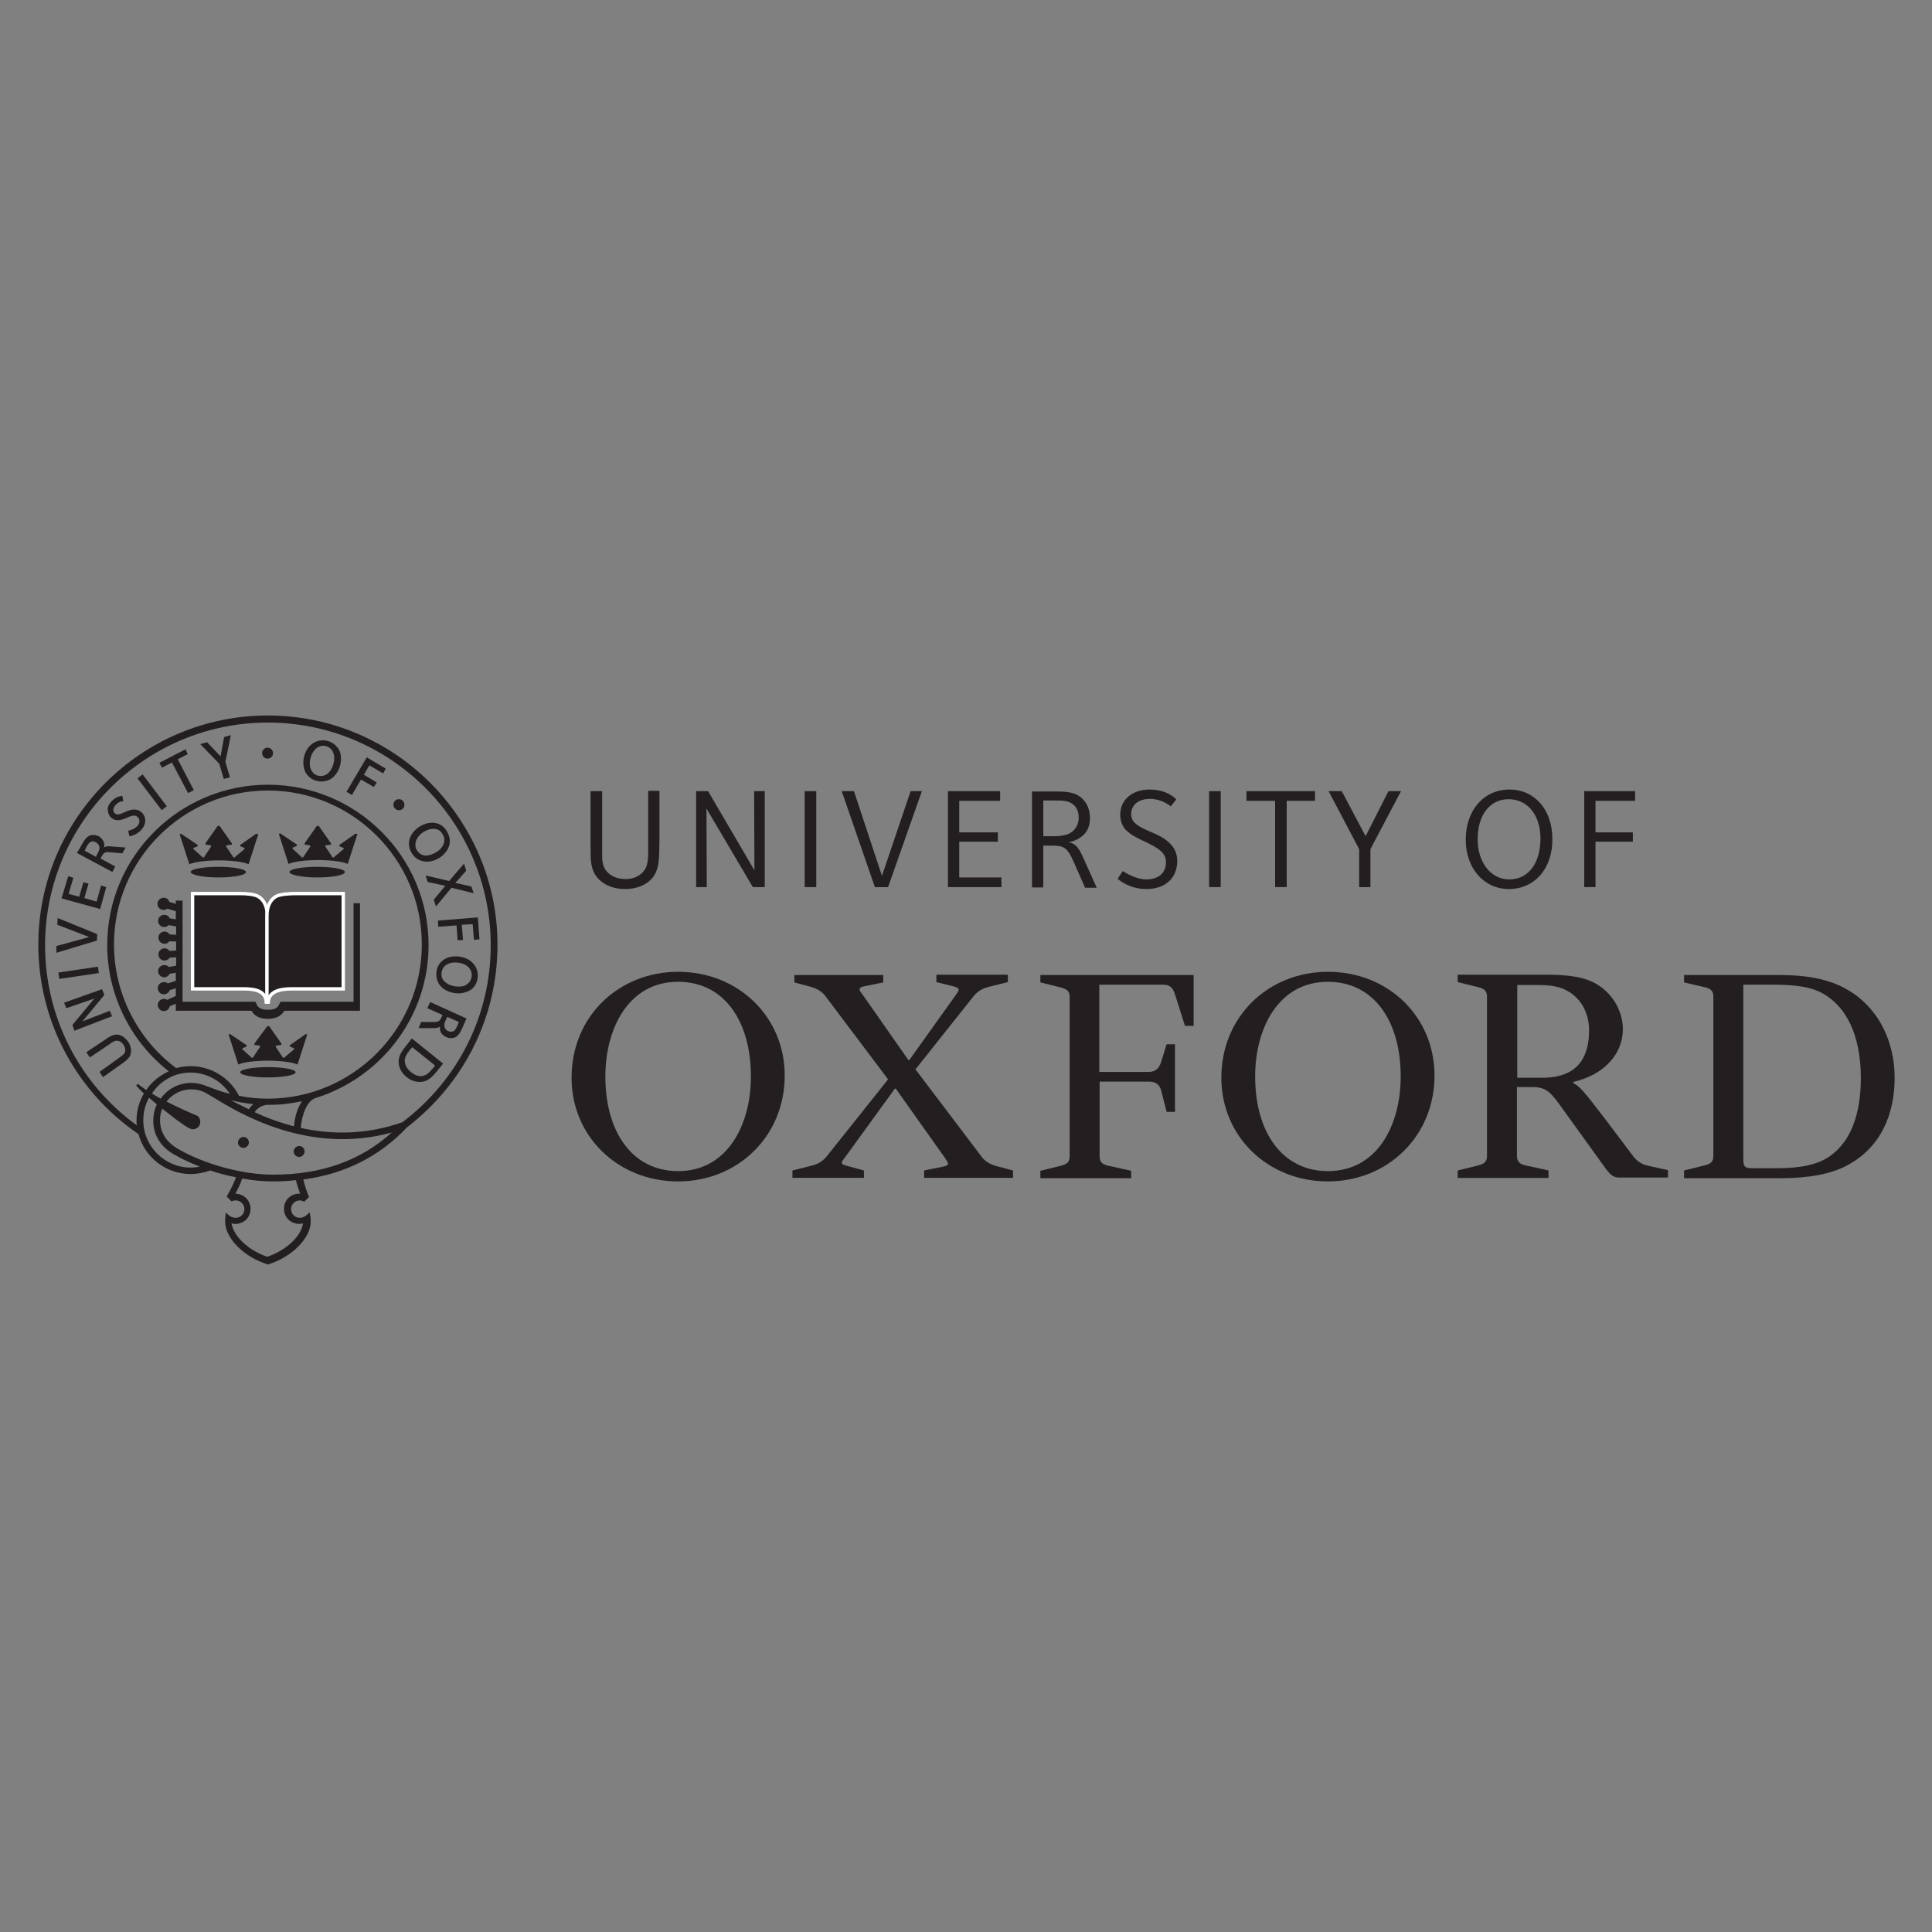 <?xml version="1.0" encoding="UTF-8"?> <!-- Generator: Adobe Illustrator 19.0.0, SVG Export Plug-In . SVG Version: 6.00 Build 0) --> <svg xmlns="http://www.w3.org/2000/svg" xmlns:xlink="http://www.w3.org/1999/xlink" id="Слой_1" x="0px" y="0px" viewBox="2 120.9 600 600" style="enable-background:new 2 120.9 600 600;" xml:space="preserve"><rect x="2" y="120.9" width="600" height="600" fill="#808080" stroke="none"/> <style type="text/css"> .st0{fill:#231F20;} .st1{fill:#231F20;stroke:#FFFFFF;stroke-width:1.057;stroke-miterlimit:3.864;} </style> <g> <path class="st0" d="M85,405.2c0-2.6-0.9-4.8-2.8-5.9c-1.2-0.7-3.7-0.9-5.7-0.9l-14.7,0V428h16c3.7,0,6.7,0.8,6.9,4.1H85L85,405.2z "></path> <path class="st1" d="M85,405.2c0-2.6-0.9-4.8-2.8-5.9c-1.2-0.7-3.7-0.9-5.7-0.9l-14.7,0V428h16c3.7,0,6.7,0.8,6.9,4.1H85L85,405.2z "></path> </g> <g> <path class="st0" d="M84.9,405.2c0-2.6,0.9-4.8,2.8-5.9c1.2-0.7,4.1-0.9,6.1-0.9l14.8,0V428H92.6c-3.7,0-7.1,0.8-7.3,4.1h-0.4 L84.9,405.2z"></path> <path class="st1" d="M84.9,405.2c0-2.6,0.9-4.8,2.8-5.9c1.2-0.7,4.1-0.9,6.1-0.9l14.8,0V428H92.6c-3.7,0-7.1,0.8-7.3,4.1h-0.4 L84.9,405.2z"></path> </g> <path class="st0" d="M111.8,400.6v31.4H89.1l-0.3,0.6c-0.4,1-1.1,1.9-3.6,1.9c-2.5,0-3.2-0.9-3.6-1.9l-0.3-0.6H58.7v-31.4h-2.1v1 l-2-0.6c-0.2-0.8-0.9-1.3-1.8-1.3c-1,0-1.9,0.8-1.9,1.9c0,1,0.8,1.9,1.9,1.9c0.5,0,0.9-0.2,1.2-0.4l2.6,0.8v2.5l-1.9-0.3 c-0.3-0.7-0.9-1.1-1.7-1.1c-1,0-1.9,0.8-1.9,1.9c0,1,0.8,1.9,1.9,1.9c0.5,0,1-0.2,1.4-0.6l2.3,0.4v2.6l-2-0.1 c-0.3-0.5-0.9-0.9-1.6-0.9c-1,0-1.9,0.8-1.9,1.9c0,1,0.8,1.9,1.9,1.9c0.6,0,1.2-0.3,1.5-0.8l2.1,0.1v2.8l-2.1,0.1 c-0.3-0.5-0.9-0.8-1.5-0.8c-1,0-1.9,0.8-1.9,1.9c0,1,0.8,1.9,1.9,1.9c0.7,0,1.3-0.4,1.6-0.9l2-0.1v2.6l-2.3,0.4 c-0.3-0.4-0.8-0.6-1.4-0.6c-1,0-1.9,0.8-1.9,1.9c0,1,0.8,1.9,1.9,1.9c0.8,0,1.4-0.5,1.7-1.1l1.9-0.3v2.5l-2.5,0.8 c-0.3-0.3-0.7-0.4-1.2-0.4c-1,0-1.9,0.8-1.9,1.9c0,1,0.8,1.9,1.9,1.9c0.8,0,1.6-0.6,1.8-1.3l1.9-0.6v2.4l-2.7,1.2 c-0.3-0.2-0.6-0.3-1-0.3c-1,0-1.9,0.8-1.9,1.9c0,1,0.8,1.9,1.9,1.9c0.9,0,1.7-0.7,1.8-1.5l1.9-0.8v2.2h23.5c1,1.7,2.6,2.5,5.1,2.5 c2.5,0,4.2-0.9,5.1-2.5h23.5v-33.4H111.8z"></path> <path class="st0" d="M69.8,390.1c-4.7,0-8.6,0.7-8.6,1.6c0,0.9,3.9,1.7,8.6,1.7c4.7,0,8.6-0.7,8.6-1.7 C78.3,390.8,74.5,390.1,69.8,390.1z"></path> <path class="st0" d="M81.6,379.8l-5,3.5l0,0.4l1.2,0.5c0.2,0.1,0.2,0.3,0.1,0.4l-3.1,2.6l-0.3,0l-2.2-3.3c-0.2-0.2-0.1-0.4,0.2-0.5 l1.5-0.2v-0.4l-3.8-5.4h-0.6l-3.8,5.4v0.4l1.5,0.2c0.3,0,0.3,0.3,0.2,0.5l-2.2,3.3l-0.3,0l-2.9-2.6c-0.1-0.1-0.1-0.3,0.1-0.4 l1.2-0.5l0-0.4l-5.2-3.5l-0.4,0.2l3,9.3c1.5-0.7,5.1-1.2,9.2-1.2c4.1,0,7.7,0.5,9.2,1.2l3-9.3L81.6,379.8z"></path> <path class="st0" d="M85.2,452.3c-4.7,0-8.6,0.7-8.6,1.6c0,0.9,3.9,1.6,8.6,1.6c4.7,0,8.6-0.7,8.6-1.6 C93.8,453,89.9,452.3,85.2,452.3z"></path> <path class="st0" d="M97,442l-5,3.5l0,0.4l1.2,0.5c0.2,0.1,0.2,0.3,0.1,0.4l-3.1,2.6l-0.3,0l-2.2-3.3c-0.2-0.2-0.1-0.4,0.2-0.5 l1.5-0.2V445l-3.8-5.4h-0.6L81,445v0.4l1.5,0.2c0.3,0,0.3,0.3,0.2,0.5l-2.2,3.3l-0.3,0l-2.9-2.6c-0.1-0.1-0.1-0.3,0.1-0.4l1.2-0.5 l0-0.4l-5.2-3.5l-0.4,0.2l3,9.3c1.5-0.7,5.1-1.2,9.2-1.2c4.1,0,7.7,0.5,9.2,1.2l3-9.3L97,442z"></path> <path class="st0" d="M100.5,390.1c-4.7,0-8.6,0.7-8.6,1.6c0,0.9,3.8,1.7,8.6,1.7c4.7,0,8.6-0.7,8.6-1.7 C109.1,390.8,105.3,390.1,100.5,390.1z"></path> <path class="st0" d="M112.4,379.8l-5,3.5l0,0.4l1.2,0.5c0.2,0.1,0.2,0.3,0.1,0.4l-3.1,2.6l-0.3,0l-2.2-3.3c-0.2-0.2-0.1-0.4,0.2-0.5 l1.5-0.2v-0.4l-3.8-5.4h-0.6l-3.8,5.4v0.4l1.5,0.2c0.3,0,0.3,0.3,0.2,0.5l-2.2,3.3l-0.3,0l-2.9-2.7c-0.1-0.1-0.1-0.3,0.1-0.4 l1.2-0.5l0-0.4l-5.2-3.5l-0.4,0.2l3,9.3c1.5-0.7,5.1-1.2,9.2-1.2c4.1,0,7.7,0.5,9.2,1.2l3-9.3L112.4,379.8z"></path> <path class="st0" d="M65.9,403.1c0.8,0,1.5,0.2,1.9,0.6c0.3,0.3,0.6,0.8,0.6,1.3c0,1.6-1.2,2.3-2.8,2.3h-1.7v-0.3 c0.5,0,0.5-0.1,0.5-0.8v-2.2c0-0.7-0.1-0.7-0.5-0.8v-0.3H65.9z M65.5,406.3c0,0.6,0.1,0.7,0.5,0.7c0.6,0,1.1-0.6,1.1-1.8 c0-1.4-0.7-1.8-1.3-1.8c-0.2,0-0.2,0-0.3,0c0,0,0,0.2,0,0.3V406.3z"></path> <path class="st0" d="M73.3,405.1c0,1.4-1,2.3-2.2,2.3c-1.3,0-2.2-1-2.2-2.2c0-1.1,0.7-2.3,2.3-2.3C72.4,403,73.3,403.8,73.3,405.1z M70.1,405c0,1.2,0.4,2.1,1.1,2.1c0.6,0,0.9-0.5,0.9-1.7c0-1.3-0.5-2-1-2C70.5,403.3,70.1,403.9,70.1,405z"></path> <path class="st0" d="M79.1,403.1v0.3c-0.5,0-0.5,0.1-0.5,0.8l0.1,2.2c0,0.7,0,0.7,0.5,0.8v0.3h-2.1v-0.3c0.5,0,0.5-0.1,0.5-0.8 l0-2.3h0l-1.3,3.3h-0.4l-1.2-3h0l0,1.5c0,0.6,0,0.9,0,1.1c0,0.2,0.2,0.3,0.6,0.3v0.3h-1.6v-0.3c0.3,0,0.4-0.1,0.5-0.3 c0-0.2,0.1-0.5,0.1-1.1l0.1-1.3c0-0.8,0-0.9-0.5-0.9v-0.3h1.5l1.1,2.6l1-2.6H79.1z"></path> <path class="st0" d="M81.2,406.3c0,0.7,0.1,0.8,0.5,0.8v0.3h-2.1v-0.3c0.5,0,0.5-0.1,0.5-0.8v-2.2c0-0.7-0.1-0.7-0.5-0.8v-0.3h2.1 v0.3c-0.4,0-0.5,0.1-0.5,0.8V406.3z"></path> <path class="st0" d="M70.7,415.2h-0.6l-2.4-3.1h0v1.2c0,0.7,0,1,0.1,1.3c0,0.2,0.2,0.3,0.6,0.3v0.3h-1.6v-0.3c0.3,0,0.5-0.1,0.5-0.3 c0-0.2,0.1-0.6,0.1-1.3v-1.2c0-0.5,0-0.6-0.1-0.7c-0.1-0.1-0.3-0.2-0.5-0.2v-0.3h1.4l2.2,2.7h0v-0.9c0-0.7,0-1.1,0-1.2 c0-0.2-0.2-0.3-0.6-0.3v-0.3h1.7v0.3c-0.3,0-0.5,0.1-0.5,0.3c0,0.2-0.1,0.6-0.1,1.2V415.2z"></path> <path class="st0" d="M73.3,415.2c-0.5-1.2-1.1-2.8-1.3-3.4c-0.2-0.6-0.3-0.6-0.7-0.6v-0.3h2.1v0.3l-0.2,0c-0.2,0-0.2,0.1-0.2,0.3 c0.1,0.4,0.6,1.7,0.9,2.3c0.2-0.6,0.6-1.8,0.7-2.1c0.1-0.4,0.1-0.5-0.2-0.5l-0.2,0v-0.3h1.6v0.3c-0.4,0-0.5,0.1-0.7,0.7 c0,0.1-0.8,2-1.3,3.4H73.3z"></path> <path class="st0" d="M76.3,413.8c0.1,0.4,0.5,1.1,1.2,1.1c0.3,0,0.6-0.2,0.6-0.6c0-0.4-0.3-0.6-0.7-0.8l-0.1,0 c-0.5-0.3-1.1-0.6-1.1-1.3c0-0.7,0.5-1.3,1.6-1.3c0.2,0,0.4,0,0.6,0.1c0.1,0,0.3,0.1,0.3,0.1c0,0.3,0.1,0.6,0.1,1l-0.3,0 c-0.1-0.4-0.4-0.9-0.9-0.9c-0.3,0-0.6,0.3-0.6,0.6c0,0.3,0.3,0.5,0.7,0.7l0.1,0.1c0.6,0.3,1.1,0.6,1.1,1.4c0,0.8-0.6,1.4-1.7,1.4 c-0.3,0-0.5-0.1-0.7-0.1c-0.2-0.1-0.3-0.1-0.4-0.2c-0.1-0.3-0.1-0.7-0.2-1.1L76.3,413.8z"></path> <path class="st0" d="M67.8,422c0,0.7,0.1,0.8,0.5,0.8v0.3h-2.1v-0.3c0.5,0,0.5-0.1,0.5-0.8v-2.2c0-0.7-0.1-0.7-0.5-0.8v-0.3h2.1v0.3 c-0.4,0-0.5,0.1-0.5,0.8V422z"></path> <path class="st0" d="M70.4,422.1c0,0.3,0,0.5,0.1,0.6c0.1,0.1,0.3,0.1,0.5,0.1c0.2,0,0.5,0,0.6-0.2c0.1-0.1,0.2-0.3,0.3-0.6l0.3,0 c0,0.2-0.2,0.9-0.2,1.1h-3.2v-0.3c0.5,0,0.5-0.1,0.5-0.8v-2.2c0-0.7-0.1-0.7-0.5-0.8v-0.3h2.1v0.3c-0.5,0-0.5,0.1-0.5,0.8V422.1z"></path> <path class="st0" d="M74,422.1c0,0.3,0,0.5,0.1,0.6c0.1,0.1,0.3,0.1,0.5,0.1c0.2,0,0.5,0,0.6-0.2c0.1-0.1,0.2-0.3,0.3-0.6l0.3,0 c0,0.2-0.2,0.9-0.2,1.1h-3.2v-0.3c0.5,0,0.6-0.1,0.6-0.8v-2.2c0-0.7-0.1-0.7-0.5-0.8v-0.3h2.1v0.3c-0.5,0-0.5,0.1-0.5,0.8V422.1z"></path> <path class="st0" d="M77.1,423.1c-0.5-1.2-1.1-2.8-1.3-3.4c-0.2-0.6-0.3-0.6-0.7-0.6v-0.3h2.1v0.3l-0.2,0c-0.2,0-0.2,0.1-0.2,0.3 c0.1,0.4,0.6,1.7,0.9,2.3c0.2-0.6,0.6-1.8,0.7-2.1c0.1-0.4,0.1-0.5-0.2-0.5l-0.2,0v-0.3h1.6v0.3c-0.4,0-0.5,0.1-0.7,0.7 c0,0.1-0.8,2-1.3,3.4H77.1z"></path> <path class="st0" d="M94,403.1v0.3c-0.5,0-0.5,0.1-0.5,0.8l0.1,2.2c0,0.7,0,0.7,0.5,0.8v0.3H92v-0.3c0.5,0,0.5-0.1,0.5-0.8l0-2.3h0 l-1.3,3.3h-0.4l-1.2-3h0l0,1.5c0,0.6,0,0.9,0,1.1c0,0.2,0.2,0.3,0.6,0.3v0.3h-1.6v-0.3c0.3,0,0.4-0.1,0.5-0.3c0-0.2,0.1-0.5,0.1-1.1 l0.1-1.3c0-0.8,0-0.9-0.5-0.9v-0.3h1.5l1.1,2.6l1-2.6H94z"></path> <path class="st0" d="M96.1,406.3c0,0.7,0.1,0.8,0.5,0.8v0.3h-2.1v-0.3c0.4,0,0.5-0.1,0.5-0.8v-2.2c0-0.7-0.1-0.7-0.5-0.8v-0.3h2.1 v0.3c-0.5,0-0.5,0.1-0.5,0.8V406.3z"></path> <path class="st0" d="M101,407.4h-0.6l-2.4-3.1h0v1.2c0,0.7,0,1.1,0.1,1.3c0,0.2,0.2,0.3,0.6,0.3v0.3h-1.6v-0.3 c0.3,0,0.5-0.1,0.5-0.3c0-0.2,0.1-0.6,0.1-1.3v-1.2c0-0.5,0-0.6-0.1-0.7c-0.1-0.1-0.3-0.2-0.5-0.2v-0.3h1.4l2.2,2.7h0v-0.9 c0-0.7,0-1-0.1-1.2c0-0.2-0.2-0.3-0.6-0.3v-0.3h1.7v0.3c-0.3,0-0.5,0.1-0.5,0.3c0,0.2,0,0.6,0,1.2V407.4z"></path> <path class="st0" d="M103.7,407.1l0.2,0c0.2,0,0.3-0.1,0.2-0.3l-0.2-0.7h-1.1l-0.2,0.6c-0.1,0.3-0.1,0.3,0.2,0.4l0.2,0v0.3h-1.5 v-0.3c0.3,0,0.4-0.1,0.6-0.6l1.3-3.4l0.4-0.1l0.4,1.2c0.3,0.8,0.6,1.6,0.8,2.2c0.2,0.6,0.3,0.6,0.6,0.6v0.3h-2.1V407.1z M102.9,405.6h0.8l-0.4-1.2h0L102.9,405.6z"></path> <path class="st0" d="M93.9,414.1c0,0.7,0.1,0.8,0.6,0.8v0.3h-2.3v-0.3c0.5,0,0.6-0.1,0.6-0.8v-2.9h-0.1c-0.4,0-0.6,0.1-0.7,0.2 c-0.1,0.1-0.2,0.3-0.2,0.6h-0.3c0-0.5,0.1-1,0.1-1.3h0.2c0.1,0.1,0.2,0.2,0.3,0.2h2.6c0.2,0,0.2,0,0.3-0.2h0.2c0,0.3,0,0.8,0.1,1.3 l-0.3,0c-0.1-0.4-0.2-0.6-0.3-0.7c-0.1-0.1-0.3-0.2-0.6-0.2h-0.2V414.1z"></path> <path class="st0" d="M97.4,414.1c0,0.7,0.1,0.8,0.5,0.8v0.3h-2.1v-0.3c0.5,0,0.5-0.1,0.5-0.8V412c0-0.7-0.1-0.7-0.5-0.8v-0.3h2.1 v0.3c-0.5,0-0.5,0.1-0.5,0.8V414.1z"></path> <path class="st0" d="M102.8,413c0,1.4-1,2.3-2.2,2.3c-1.3,0-2.2-1-2.2-2.2c0-1.1,0.7-2.3,2.3-2.3C101.9,410.8,102.8,411.7,102.8,413 z M99.6,412.9c0,1.2,0.4,2.1,1.1,2.1c0.6,0,0.9-0.5,0.9-1.7c0-1.3-0.5-2-1-2C100.1,411.2,99.6,411.7,99.6,412.9z"></path> <path class="st0" d="M95.9,418.8v0.3c-0.5,0-0.5,0.1-0.5,0.8l0.1,2.2c0,0.7,0,0.7,0.5,0.8v0.3h-2.1v-0.3c0.5,0,0.5-0.1,0.5-0.8 l0-2.3h0l-1.3,3.3h-0.3l-1.2-3h0l0,1.5c0,0.6,0,0.9,0,1.1c0,0.2,0.2,0.3,0.6,0.3v0.3h-1.6v-0.3c0.3,0,0.4-0.1,0.5-0.3 c0-0.2,0.1-0.5,0.1-1.1l0.1-1.3c0-0.8,0-0.9-0.5-0.9v-0.3h1.5l1.1,2.6l1-2.6H95.9z"></path> <path class="st0" d="M96.9,419.8c0-0.7-0.1-0.8-0.5-0.8v-0.3h3.1c0,0.1,0,0.6,0.1,1.1l-0.3,0c-0.1-0.3-0.1-0.5-0.2-0.6 c-0.1-0.1-0.3-0.2-0.7-0.2h-0.1c-0.3,0-0.3,0-0.3,0.2v1.3h0.3c0.6,0,0.6,0,0.6-0.5h0.3v1.5H99c-0.1-0.6-0.1-0.6-0.6-0.6H98v1.1 c0,0.3,0,0.5,0.1,0.6c0.1,0.1,0.3,0.1,0.5,0.1c0.3,0,0.6,0,0.7-0.2c0.1-0.1,0.2-0.4,0.3-0.7l0.3,0c0,0.3-0.2,1-0.2,1.2h-3.3v-0.3 c0.5,0,0.5-0.1,0.5-0.8V419.8z"></path> <path class="st0" d="M102.2,422.8l0.2,0c0.2,0,0.3-0.1,0.2-0.3l-0.2-0.7h-1.1l-0.2,0.6c-0.1,0.3-0.1,0.3,0.2,0.4l0.2,0v0.3h-1.5 v-0.3c0.3,0,0.4-0.1,0.6-0.6l1.3-3.4l0.5-0.1l0.4,1.2c0.3,0.8,0.6,1.6,0.8,2.2c0.2,0.6,0.3,0.6,0.7,0.6v0.3h-2.1V422.8z M101.4,421.4h0.8l-0.4-1.3h0L101.4,421.4z"></path> <path class="st0" d="M79.3,475.7c0,0.9-0.8,1.7-1.7,1.7c-0.9,0-1.7-0.8-1.7-1.7c0-0.9,0.8-1.7,1.7-1.7 C78.5,474,79.3,474.7,79.3,475.7z"></path> <path class="st0" d="M96.6,478.5c0,0.9-0.8,1.7-1.7,1.7c-0.9,0-1.7-0.8-1.7-1.7c0-0.9,0.8-1.7,1.7-1.7 C95.9,476.8,96.6,477.6,96.6,478.5z"></path> <circle class="st0" cx="85.1" cy="354.8" r="1.7"></circle> <path class="st0" d="M127.6,370.9c0,0.9-0.8,1.7-1.8,1.6c-0.9,0-1.7-0.8-1.6-1.8c0-0.9,0.8-1.7,1.8-1.6 C126.9,369.1,127.6,369.9,127.6,370.9z"></path> <path class="st0" d="M41.7,444.3c0.7,0.9,1,2,1,3c0,1.2-0.4,2.2-2.5,3.7l-6.2,4.4l-1.1-1.6c0,0,6.3-4.5,6.4-4.6 c1.1-0.8,1.6-1.3,1.6-2.2c0-0.5-0.2-1.1-0.6-1.7c-0.6-0.9-1.4-1.2-2.1-1.2c-0.6,0-1.3,0.4-2.5,1.3l-5.8,3.9l-1.1-1.6l5.5-3.7 c1.5-1.1,2.8-1.8,3.9-1.8C39.7,442.2,41,443.3,41.7,444.3z"></path> <polygon class="st0" points="21.9,432.3 33.7,428.1 34.4,429.9 27.6,438.1 36.1,434.8 36.8,436.5 25.1,441 24.5,439.2 31.3,431 22.6,434 "></polygon> <rect x="20.3" y="422" transform="matrix(-0.989 0.147 -0.147 -0.989 114.808 837.462)" class="st0" width="12.4" height="2"></rect> <polygon class="st0" points="19.8,408.1 19.9,406 32.2,411 32.1,413 19.5,416.8 19.5,414.7 29.7,411.9 "></polygon> <path class="st0" d="M31.1,380.2c-1.8,0-2.6,1-3.7,3l-1.5,2.6l11,5.9l0.9-1.7l-4.6-2.5l0.3-0.5c0.8-1.4,1-1.6,3-1.4l3.5,0.3l1-1.8 l-4.1-0.3c-0.8-0.1-1.5-0.1-2,0c-0.2,0.1-0.4,0.2-0.6,0.3c0-0.2,0.1-0.4,0.1-0.7c0-0.3,0-0.7-0.2-1c-0.2-0.7-0.8-1.3-1.5-1.8 C32.2,380.4,31.7,380.2,31.1,380.2z M28.8,384c0.7-1.3,1.3-1.8,2-1.8c0.3,0,0.6,0.1,1,0.3c0.5,0.3,0.8,0.7,1,1.2 c0.1,0.2,0.1,0.4,0.1,0.5c0,0.7-0.4,1.5-0.9,2.3l-0.2,0.5l-3.5-1.9L28.8,384z"></path> <polygon class="st0" points="44.7,362.6 46.3,361.4 53.8,371.3 52.2,372.5 "></polygon> <polygon class="st0" points="51.5,357.8 59.6,353.6 60.3,355.1 57.2,356.7 62.2,366.3 60.4,367.2 55.4,357.7 52.3,359.3 "></polygon> <polygon class="st0" points="71.6,349.8 73.7,349.2 72,357.5 73.4,362.3 71.5,362.8 70.1,358.1 64.2,352 66.3,351.4 70.5,355.8 "></polygon> <polygon class="st0" points="109.6,366.8 115.9,356.1 121.8,359.6 121,361.1 116.7,358.6 115,361.5 119,363.9 118.1,365.3 114.1,363 111.3,367.8 "></polygon> <polygon class="st0" points="141.5,394.5 146.1,389.1 146.8,391.3 143.4,395.1 148.4,396.2 149.1,398.3 142.2,396.6 137.4,402.4 136.7,400.3 140.3,396 134.8,394.8 134.2,392.8 "></polygon> <polygon class="st0" points="138,406.8 150.4,405.8 150.9,412.6 149.2,412.8 148.8,407.9 145.4,408.1 145.8,412.8 144.1,412.9 143.8,408.3 138.1,408.7 "></polygon> <path class="st0" d="M143.5,417.9c-1.4,0-2.8,0.4-3.8,1.1c-1.9,1.4-2.2,3.3-2.2,4.5c0,4.2,3.9,5.9,6.9,5.9c1.4,0,2.7-0.4,3.8-1.1 c2.1-1.5,2.2-3.8,2.2-4.5C150.3,420,147,417.9,143.5,417.9z M144.4,427.3c-2.4,0-5.3-1.3-5.3-3.8c0-0.9,0.3-2.1,1.4-2.9 c0.7-0.5,1.7-0.8,2.8-0.8c1.2,0,3.5,0.3,4.6,2c0.4,0.6,0.6,1.2,0.6,1.9c0,1-0.4,2.1-1.4,2.8C146.5,427.1,145.5,427.3,144.4,427.3z"></path> <path class="st0" d="M136.2,376.4c-1.3,0-2.6,0.4-3.9,1.2c-2.4,1.5-3.3,3.7-3.3,5.3c0,1,0.3,2,0.9,3c1.3,2.1,3.3,2.6,4.7,2.6 c1.3,0,2.6-0.4,3.9-1.2c1.5-1,3.2-2.8,3.2-5.2c0-1-0.3-2-0.9-3C139.8,377.3,138.1,376.4,136.2,376.4z M134.3,386.6 c-1.1,0-2.1-0.5-2.8-1.6c-0.4-0.6-0.5-1.2-0.5-1.8c0-1.4,0.9-2.9,2.5-3.9c1.1-0.7,2.1-1,3.1-1c1.2,0,2.2,0.5,2.8,1.6 c0.4,0.6,0.6,1.3,0.6,1.9c0,1.4-0.9,2.7-2.4,3.7C136.4,386.2,135.3,386.6,134.3,386.6z"></path> <path class="st0" d="M102.3,350.8c-2.6,0-4.9,1.7-5.8,4.8c-0.2,0.7-0.3,1.4-0.3,2c0,1.2,0.2,2.2,0.7,3.2c1.2,2.1,3.3,2.8,4.9,2.8 c0.9,0,1.8-0.2,2.6-0.6c2.1-1.1,3.5-3.8,3.5-6.4c0-1.1-0.2-2.2-0.7-3C106.1,351.8,104.2,350.8,102.3,350.8z M101.6,361.9 c-0.9,0-2.2-0.4-2.9-1.8c-0.4-0.6-0.5-1.4-0.5-2.2c0-2.2,1.5-5.4,4.2-5.4c1.5,0,3.4,1.1,3.4,3.9 C105.8,358.3,104.6,361.9,101.6,361.9z"></path> <polygon class="st0" points="33.4,395.9 35,396.4 33.1,403.2 21.1,399.9 23.2,393 24.8,393.5 23.3,398.5 26.6,399.4 27.9,394.9 29.5,395.3 28.2,399.8 32,400.9 "></polygon> <path class="st0" d="M36.5,369.9c1.7-1.9,3.5-1.8,3.5-1.8l0.3,1.6c0,0-1.4,0-2.4,1.2c-0.5,0.5-0.7,1.1-0.7,1.6c0,0.4,0.2,0.8,0.5,1 c0.9,0.8,2.3-0.1,3.3-0.5c0.7-0.3,1.7-0.7,2.7-0.7c0.7,0,1.5,0.2,2.2,0.8c0.8,0.7,1.2,1.7,1.2,2.6c0,1.1-0.4,2-1.2,2.9 c-1.6,1.8-3.7,2-3.7,2l-0.4-1.7c1.3-0.3,2.2-0.8,2.8-1.4c0.5-0.5,0.7-1.1,0.7-1.6c0-0.5-0.2-0.9-0.6-1.3c-0.3-0.3-0.7-0.4-1.1-0.4 c-0.8,0-1.8,0.5-2.5,0.8c-1.5,0.6-3.1,1.1-4.5-0.1c-0.7-0.6-1.1-1.5-1.1-2.4C35.3,371.9,35.7,370.8,36.5,369.9z"></path> <path class="st0" d="M134.7,434l4.7,2.1l-0.2,0.5c-0.6,1.4-0.9,1.7-2.8,1.7h-3.6l-0.8,1.9l4.1,0c0.8,0,1.5,0,2-0.2 c0.2-0.1,0.4-0.2,0.5-0.3c0,0.1,0,0.2,0,0.3c0,0.5,0.1,0.9,0.2,1.3c0.6,1.3,2.1,2,3.2,2c2,0,2.7-1.2,3.7-3.4c0-0.1,1.2-2.7,1.2-2.7 l-11.3-5.1L134.7,434z M142,441.3c-0.6,0-1.5-0.3-1.9-1.3c-0.1-0.2-0.1-0.5-0.1-0.7c0-0.7,0.3-1.4,0.7-2.1l0.2-0.5l3.6,1.6l-0.4,1 C143.4,440.9,143,441.3,142,441.3z"></path> <path class="st0" d="M128.1,445.7c-1.3,1.6-2.3,3.1-2.3,4.9c0,1.6,0.7,3.4,2.5,4.8c1.2,1,2.6,1.5,4,1.5c1.7,0,3.1-0.5,5.3-3.2l2-2.5 l-9.7-7.8L128.1,445.7z M132.6,455.1c-1,0-1.9-0.4-2.9-1.2c-1-0.8-2-2-2-3.6c0-1.1,0.6-2.1,1.5-3.2l0.8-1l7.1,5.7l-0.5,0.7 C135.2,454.1,134.3,455.1,132.6,455.1z"></path> <path class="st0" d="M156.5,414.3c0-39.2-32-71.2-71.3-71.2c-39.3,0-71.3,31.9-71.3,71.2c0,23.5,11.6,45.5,31.1,58.8 c1.9,7.1,8.4,12.4,16.2,12.4c2.1,0,4.1-0.4,6.1-1.1c2.6,0.9,5.3,1.6,8,2.1c-0.8,2.2-1.9,4.2-2.9,6c0,0,0,0,0.1,0c0,0,0,0-0.1,0 l1.5,1.5c0.4-0.2,0.8-0.3,1.3-0.3c1.5,0,2.7,1.2,2.7,2.7c0,1.5-1.2,2.7-2.7,2.7c-1.3,0-2.4-0.8-3-1.7c0,0-0.3,1.2-0.3,2.8 c0,5.1,5.6,11,13.3,13.4c7.7-2.4,13.3-8.3,13.3-13.4c0-1.8-0.4-2.8-0.4-2.8c-0.6,0.7-1.6,1.7-3,1.7c-1.5,0-2.7-1.2-2.7-2.7 c0-1.5,1.2-2.7,2.7-2.7c0.5,0,1,0.2,1.4,0.4l1.4-1.4c0,0,0.1,0,0.1,0c-0.8-1.9-1.4-3.7-1.8-5.5c12.8-1.7,23.6-7.1,32.2-16.2l0,0 C146.2,457.3,156.5,436.7,156.5,414.3z M61.2,483.5c-8.1,0-14.7-6.6-14.7-14.7c0-2.5,0.6-4.9,1.8-7c0.8,0.7,1.6,1.4,2.4,2.1 c-0.7,1.5-1.1,3.2-1.1,5c0,4.4,2.2,8.1,6.4,10.5c2.4,1.4,5.2,2.7,8.1,3.8C63.1,483.4,62.2,483.5,61.2,483.5z M85.2,462.1 c-3.1,0-6.1-0.3-9-0.9c-2.8-5.6-8.7-9.2-15-9.2c-1.5,0-3,0.2-4.5,0.6c-12.1-9-19.3-23.3-19.3-38.4c0-26.3,21.4-47.8,47.8-47.8 c26.3,0,47.8,21.4,47.8,47.8C133,440.6,111.5,462.1,85.2,462.1z M95.8,462.9c-1.4,2-2.3,4.9-2.5,7.8c-4.5-1.2-8.6-2.7-12.2-4.4 c0.7-1.3,2.6-2.3,4.1-2.3C88.8,464.1,92.4,463.6,95.8,462.9z M80.7,463.8c-0.6,0.5-1.1,1-1.4,1.6c-1.8-0.9-4.1-2-5.6-2.8 C75.8,463.1,78.5,463.6,80.7,463.8z M61.2,454c4.9,0,9.5,2.5,12.2,6.6c-2.4-0.6-4.7-1.4-6.9-2.3l0,0l-0.1,0c-1.6-0.7-3.3-1.1-5-1.1 c-3.9,0-7.4,1.9-9.5,4.9c-0.9-0.5-1.8-1-2.7-1.6C51.8,456.5,56.2,454,61.2,454z M95,491.6c-2.6,0-4.8,1.9-4.8,4.7 c0,2.8,2.2,4.7,4.8,4.7c0.4,0,0.8-0.1,1.1-0.2c-0.5,4-5.2,8.4-11.1,10.4c-5.9-2-10.5-6.4-11.1-10.4c0.4,0.1,0.7,0.2,1.1,0.2 c2.8,0,4.8-2,4.8-4.7c0-2.6-2-4.6-4.7-4.7c0.8-1.5,1.6-3,2.1-4.7c3.3,0.6,6.5,0.9,9.5,0.9c2.5,0,4.8-0.1,7.2-0.4 c0.3,1.3,0.8,2.8,1.3,4.2C95.2,491.6,95.1,491.6,95,491.6z M86.8,485.7c-9.6,0-21.5-3.3-29.7-8.1c-2.5-1.5-5.4-4.2-5.4-8.8 c0-1.3,0.2-2.5,0.7-3.6c3.1,2.5,6.2,4.9,8.2,6c0.5,0.2,0.7,0.4,1.3,0.4c1.3,0,2.3-1,2.3-2.3c0-1-0.5-1.8-1.4-2.1 c-1.7-0.7-5.2-2.2-9.1-4.2c1.8-2.3,4.6-3.8,7.7-3.8c1.4,0,2.8,0.3,4.1,0.9l2.6,1.5c8.3,5.1,29.8,18.1,55.6,11 C113.9,481.4,101.8,485.7,86.8,485.7z M127,469.4c-11.6,4.1-22.4,3.8-31.6,1.8c0.3-4.1,2-8.5,4.6-9.3c20.3-6.3,35.1-25.2,35.1-47.5 c0-27.5-22.4-49.8-49.9-49.8c-27.5,0-49.9,22.3-49.9,49.8c0,15.3,7.1,29.8,19.1,39.2c-2.8,1.3-5.3,3.3-7,5.8 c-0.9-0.6-1.8-1.3-2.6-1.9l-0.5,0.5c0.5,0.7,1.4,1.5,2.4,2.5c-1.5,2.5-2.3,5.4-2.3,8.5c0,0.5,0,1,0.1,1.4 c-17.9-13-28.5-33.7-28.5-55.9c0-38.1,31-69.2,69.2-69.2c38.1,0,69.2,31,69.2,69.2C154.4,436.1,144.4,456.2,127,469.4z"></path> <path class="st0" d="M245.7,454.9c0,19-14.7,32.9-33.1,32.9c-18.7,0-33.1-14-33.1-32.2c0-19.1,14.7-32.9,33.1-32.9 C231.3,422.7,245.7,436.7,245.7,454.9z M235.2,455.2c0-17.3-8.4-29.4-22.6-29.4c-15.4,0-22.6,14.5-22.6,29.4 c0,17.3,8.4,29.4,22.6,29.4C228,484.6,235.2,470.1,235.2,455.2z"></path> <path class="st0" d="M447.5,454.9c0,19-14.7,32.9-33.1,32.9c-18.7,0-33.1-14-33.1-32.2c0-19.1,14.7-32.9,33.1-32.9 C433.2,422.7,447.5,436.7,447.5,454.9z M437,455.2c0-17.3-8.4-29.4-22.6-29.4c-15.4,0-22.6,14.5-22.6,29.4 c0,17.3,8.4,29.4,22.6,29.4C429.9,484.6,437,470.1,437,455.2z"></path> <path class="st0" d="M473.1,455.6h7.9c11.9,0,14.5-7.5,14.5-14.7c0-5.4-2.5-10.5-8-12.9c-3-1.2-5.8-1.2-9.6-1.2h-4.7V455.6z M487.6,465.7c-3.7-5.2-5.1-7.2-9.6-7.2h-4.9v21.3c0,1.7,0.7,2.6,2.6,3l7.2,1.6v2.3h-28.2v-2.3l6.5-1.6c1.9-0.5,2.6-1.2,2.6-3v-49.3 c0-1.8-0.7-2.5-2.6-3l-6.5-1.6v-2.3h27.5c5.8,0,9.8,0.5,13.1,1.7c6.8,2.6,10.7,9.1,10.7,15.2c0,7.7-5.8,14.2-15.4,16.4v0.4 c1.9,0.9,3,2.1,9.8,11l8.6,11.4c1.2,1.7,2.8,2.8,4.7,3.2l6.3,1.4v2.3h-15c-1.7,0-2.6-0.5-4.2-2.6L487.6,465.7z"></path> <path class="st0" d="M364.3,445.2h2.6v21h-2.6l-1.6-6.3c-0.5-2.3-1.9-3.1-4-3.1h-15.2v23.1c0,1.8,0.7,2.6,2.6,3l7.2,1.6v2.3h-28.2 v-2.3l6.5-1.6c1.9-0.5,2.6-1.2,2.6-3v-49.3c0-1.8-0.7-2.4-2.6-3l-6.5-1.6v-2.3h47.6v15.8H370l-3-9.5c-0.7-2.4-1.7-3.3-3.8-3.3h-19.8 v27.1h15.2c2.1,0,3.3-0.9,4-3.1L364.3,445.2z"></path> <path class="st0" d="M525,486.7v-2.3l6.5-1.6c1.9-0.5,2.6-1.2,2.6-3v-49.3c0-1.8-0.7-2.5-2.6-3L525,426v-2.3h29.6 c8,0,13.8,1.1,18.5,3.2c11.9,5.4,17.3,17.1,17.3,28.7c0,11.2-4.2,21.7-14.9,27.3c-4.9,2.6-11.7,3.9-20.6,3.9H525z M543.4,426.7v54.2 c0,2.3,0.5,2.8,2.8,2.8h7.7c7.3,0,12.8-1.1,16.6-3.9c6.5-4.7,9.4-13.3,9.4-24.1c0-10.7-3-21.2-11.7-26.2c-3.7-2.1-8.4-2.8-15.7-2.8 H543.4z"></path> <path class="st0" d="M270.3,484.4v2.3h-22.2v-2.3l5.6-1.4c2.1-0.5,3.5-1.2,4.9-2.8l19.2-24.1l-19.2-25.5c-1.2-1.8-2.8-2.6-4.7-3.2 l-5.2-1.4v-2.3h27.6v2.3l-5.9,1.2c-2.1,0.4-1.6,1.2-0.5,2.6l14.2,20.3h0.3l14.5-20.3c1-1.4,1.4-1.9-0.5-2.5l-5.6-1.4v-2.3h22.2v2.3 l-5.6,1.4c-2.1,0.5-3.5,1.2-4.9,2.8l-18.2,22.9l20.3,26.8c1.2,1.8,2.8,2.6,4.7,3.2l5.3,1.4v2.3h-27.6v-2.3l5.9-1.2 c2.1-0.4,1.7-1,0.7-2.5l-15.4-21.7h-0.3l-15.6,21.5c-1.1,1.4-1.4,1.9,0.5,2.4L270.3,484.4z"></path> <path class="st0" d="M204.1,394.1c-1.7,1.7-4.4,2.9-8,2.9c-3.2,0-6.1-1-8.1-3c-2.7-2.7-2.6-6.2-2.6-9.9v-17.5h3.6v18.8 c0,2.4-0.1,4.7,1.8,6.5c1.3,1.3,3.2,2,5.5,2c2.2,0,4-0.8,5.1-1.9c2.1-2.1,1.9-4.3,1.9-9.7v-15.8h3.5v14.9 C206.7,387.1,207,391.2,204.1,394.1z"></path> <polygon class="st0" points="235.8,396.4 221.4,372 221.5,396.4 218.2,396.4 218.2,366.6 221.9,366.6 236.3,391.2 236.2,366.6 239.5,366.6 239.5,396.4 "></polygon> <rect x="251.9" y="366.6" class="st0" width="3.6" height="29.8"></rect> <polygon class="st0" points="277.8,396.4 273.7,396.4 263.4,366.6 267.2,366.6 275.9,392.9 284.8,366.6 288.3,366.6 "></polygon> <polygon class="st0" points="296.4,396.4 296.4,366.6 312.6,366.6 312.6,369.6 299.9,369.6 299.9,379.4 311.9,379.4 311.9,382.3 299.9,382.3 299.9,393.4 313,393.4 313,396.4 "></polygon> <path class="st0" d="M335.7,371.1c-1.7-1.7-3.9-1.6-6.4-1.6H326v11.1h1.2c3,0,6.3,0.2,8.3-1.9c1-1,1.5-2.4,1.5-3.9 C337,373.1,336.4,371.8,335.7,371.1z M338.9,396.4l-3.4-7.7c-2.1-4.8-3.1-5.2-7.4-5.2H326v13h-3.5v-29.8h6.4c4,0,7,0,9.3,2.3 c1.5,1.5,2.3,3.5,2.3,6c0,2.1-0.6,3.8-1.9,5.1c-1.1,1.1-2.9,2.1-4.8,2.4c1.1,0.1,1.9,0.6,2.5,1.2c0.8,0.8,1.4,2,2.3,4l4,8.9H338.9z"></path> <rect x="377.5" y="366.6" class="st0" width="3.6" height="29.8"></rect> <polygon class="st0" points="401.6,369.6 401.6,396.4 398,396.4 398,369.6 389.1,369.6 389.1,366.6 410.4,366.6 410.4,369.6 "></polygon> <polygon class="st0" points="427.6,384.6 427.6,396.4 424.1,396.4 424.1,384.6 414.6,366.6 418.7,366.6 426.1,380.6 433.2,366.6 437.1,366.6 "></polygon> <path class="st0" d="M470.5,369.1c-5.8,0-9.6,4.9-9.6,12.4c0,7.4,4.2,12.5,9.8,12.5c6.2,0,9.7-5.3,9.7-12.7 C480.4,373.9,476.3,369.1,470.5,369.1z M470.6,397c-7.7,0-13.4-6.4-13.4-15.3c0-9.2,5.6-15.6,13.6-15.6c7.8,0,13.3,6.3,13.3,15.3 C484.2,390.6,478.6,397,470.6,397z"></path> <polygon class="st0" points="497.5,369.6 497.5,379.4 509.1,379.4 509.1,382.3 497.5,382.3 497.5,396.4 494,396.4 494,366.6 509.8,366.6 509.8,369.6 "></polygon> <path class="st0" d="M349.9,373.9c0-4.6,3.7-7.8,9.1-7.8c5.5,0,8.1,2.8,8.3,3.1l-1.7,2.1c-0.7-0.5-3.1-2.3-6.4-2.3 c-3.8,0-5.9,2-5.9,4.7c0,1.3,0.5,2.3,1.4,3c1,0.9,2.5,1.6,4.1,2.3c2,0.9,4.7,1.9,6.6,3.9c1.3,1.3,2.2,3,2.2,5.4c0,5-3.4,8.7-9.6,8.7 c-5.3,0-8.6-2.9-8.9-3.2l1.6-2.4c0.8,0.6,4.2,2.6,7.2,2.6c4.5,0,6.2-2.5,6.2-5.4c0-1.4-0.6-2.5-1.6-3.4c-1.4-1.3-3.5-2.2-5.5-3.2 c-2-0.9-3.9-1.9-5.3-3.3C350.8,377.8,349.9,376.2,349.9,373.9z"></path> </svg> 